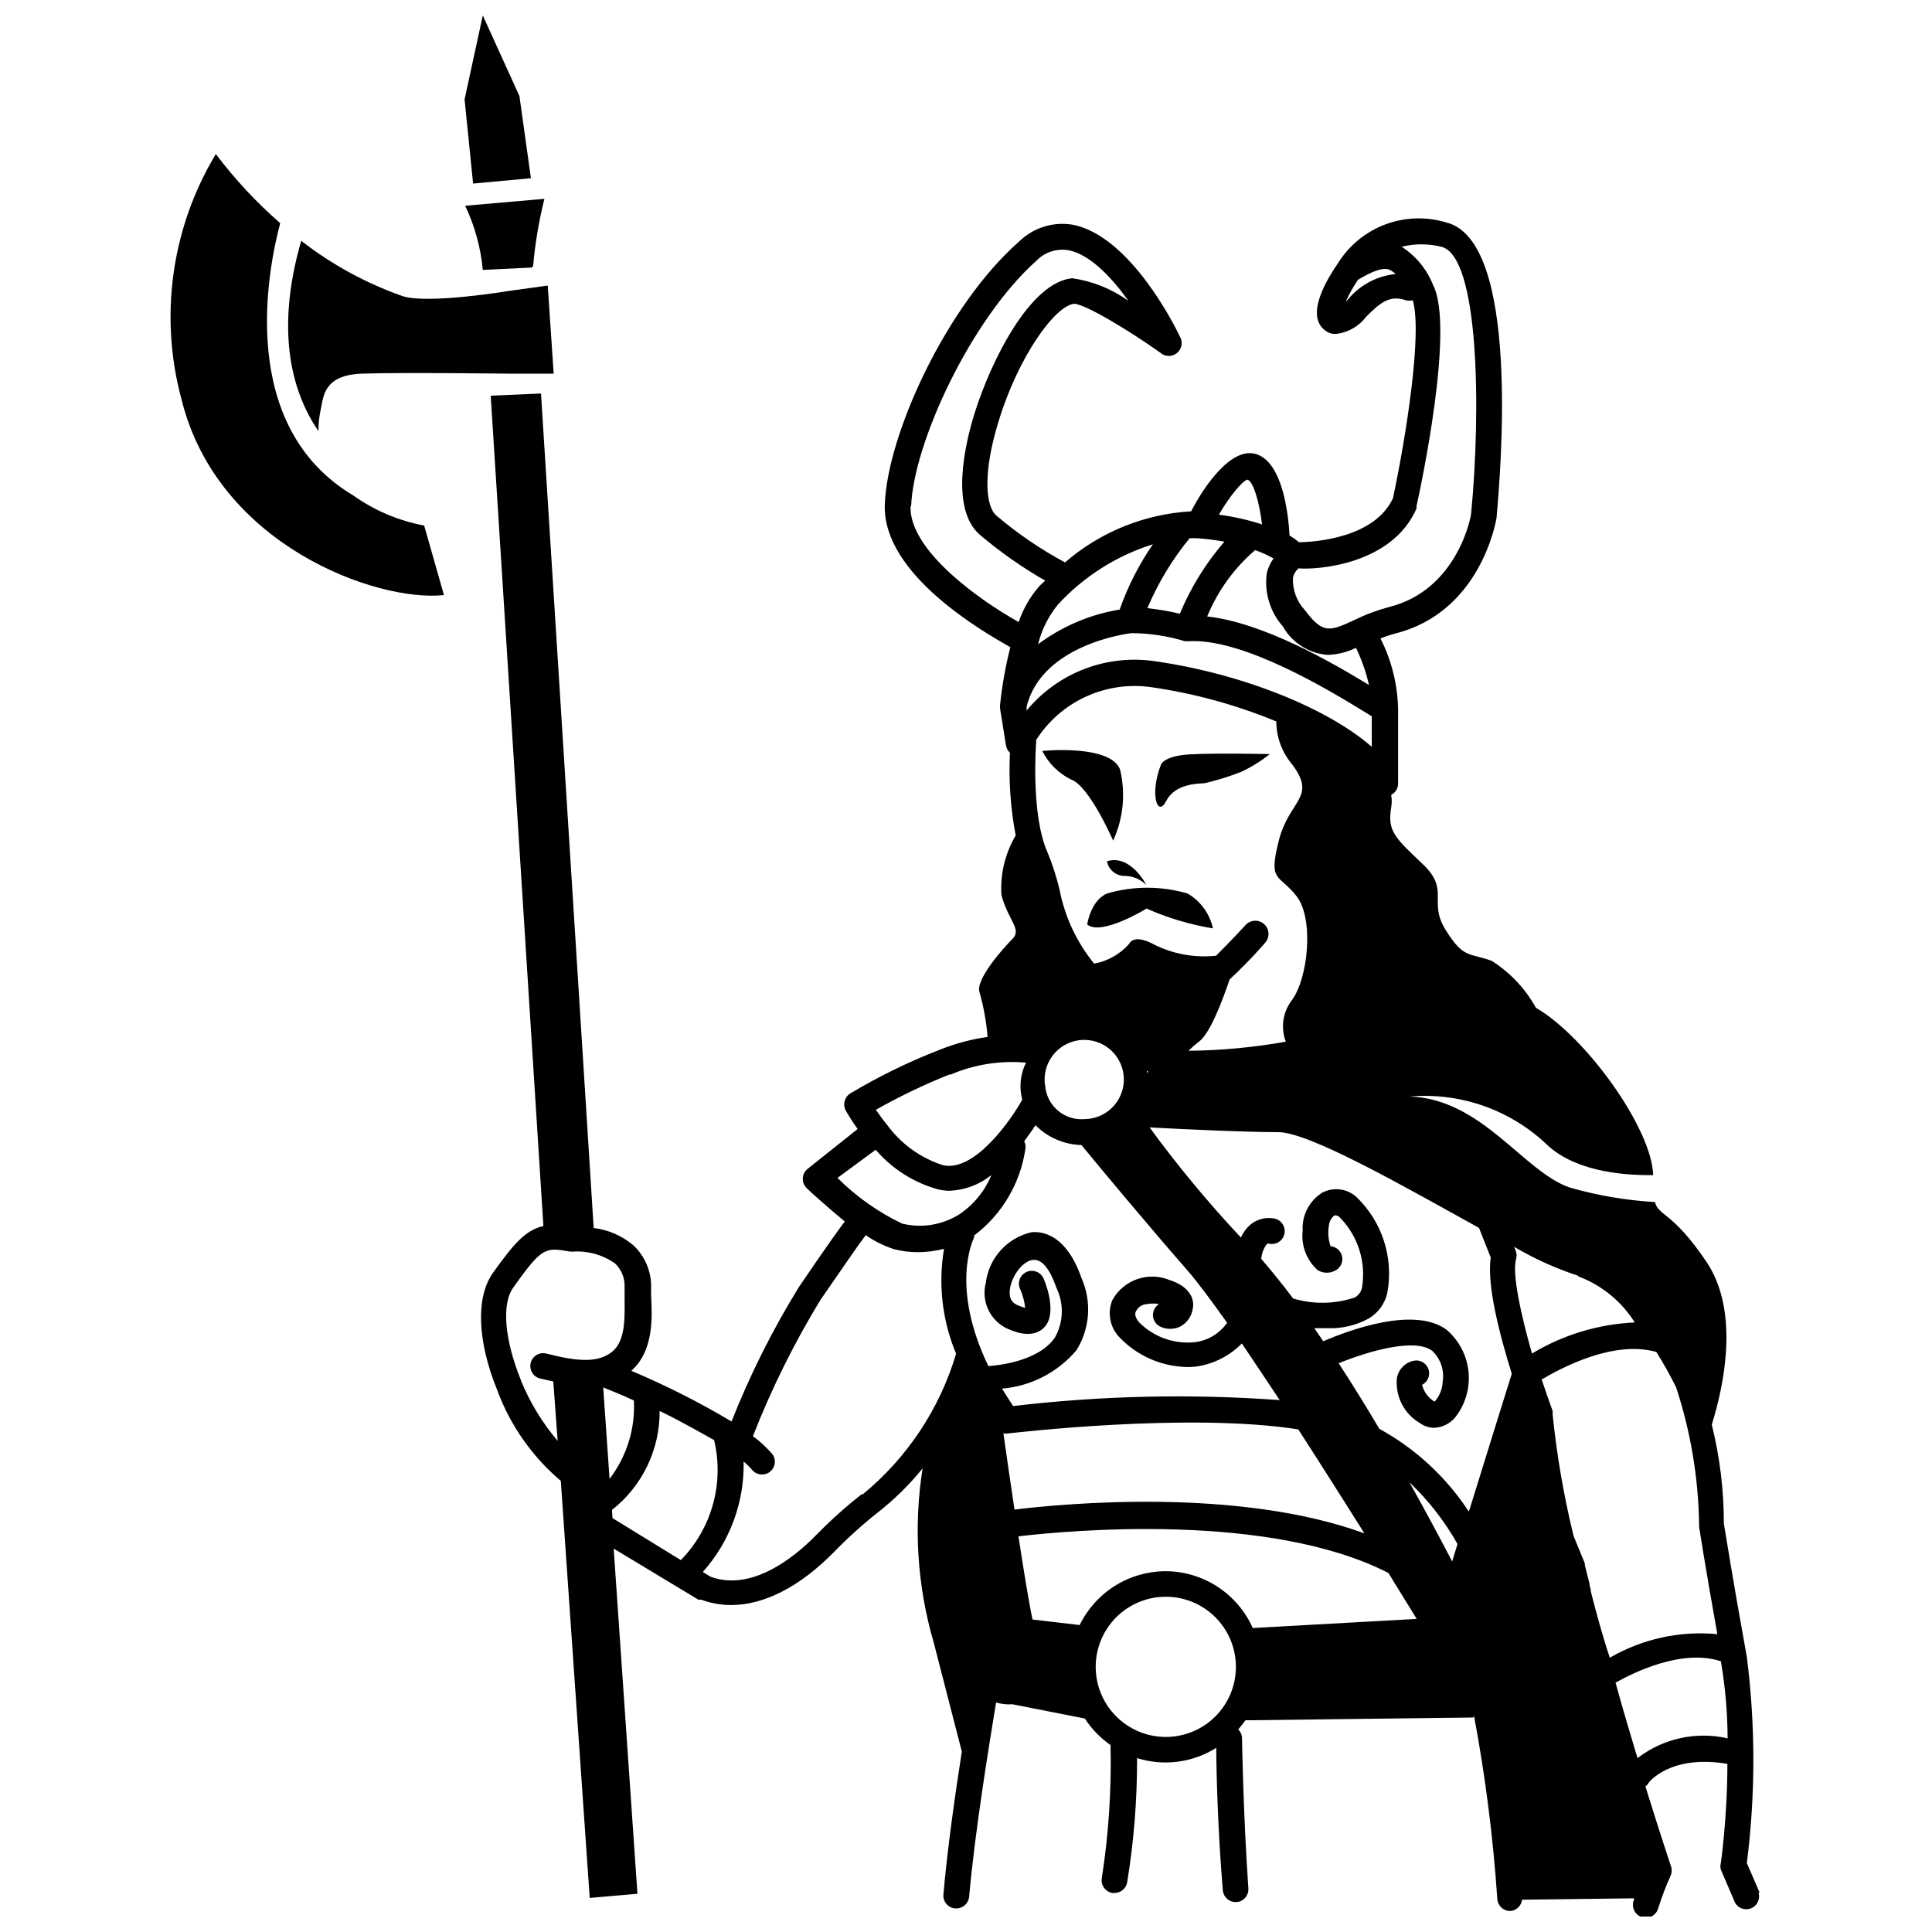 <?xml version="1.0" encoding="UTF-8"?>
<!-- Uploaded to: ICON Repo, www.iconrepo.com, Generator: ICON Repo Mixer Tools -->
<svg width="800px" height="800px" version="1.1" viewBox="144 144 512 512" xmlns="http://www.w3.org/2000/svg">
 <defs>
  <clipPath id="b">
   <path d="m271 201h340v450.9h-340z"/>
  </clipPath>
  <clipPath id="a">
   <path d="m267 148.09h18v44.906h-18z"/>
  </clipPath>
 </defs>
 <path d="m440.83 347.94c-2.57-6.769-20.625-4.934-20.625-4.934 1.668 3.316 4.379 5.988 7.715 7.609 4.828 1.785 11.074 16.164 11.074 16.164 2.703-5.894 3.352-12.531 1.836-18.84z"/>
 <path d="m459.56 343.9c-7.086 0.367-7.871 2.676-7.871 2.676-3.098 7.871-0.945 14.223 1.363 9.707 2.309-4.512 8.082-4.617 10.18-4.723h0.004c3.324-0.77 6.586-1.789 9.762-3.043 2.676-1.258 5.195-2.824 7.504-4.672 0 0-13.855-0.312-20.941 0.055z"/>
 <path d="m437.36 372.24c0.398 2.199 2.281 3.816 4.516 3.883 2.219-0.023 4.356 0.848 5.93 2.414 0 0-4.148-8.242-10.445-6.297z"/>
 <path d="m458.72 380.79c-6.973-2.039-14.387-2.039-21.359 0-4.305 1.836-5.246 8.188-5.246 8.188 3.672 3.203 15.742-4.199 15.742-4.199 5.613 2.492 11.523 4.258 17.582 5.25-0.844-3.887-3.281-7.238-6.719-9.238z"/>
 <g clip-path="url(#b)">
  <path d="m610.34 645.61-3.41-7.871c2.301-18.137 2.301-36.496 0-54.633-3.672-20.203-5.719-33.168-6.086-35.32h-0.004c0.012-8.844-1.066-17.656-3.199-26.238 3.098-9.973 7.559-29.914-1.469-43.242s-12.594-11.965-13.594-15.742v-0.004c-7.625-0.445-15.172-1.73-22.516-3.832-12.281-4.144-23.25-23.457-42.402-24.141 13.148-1.113 26.16 3.363 35.844 12.332 7.137 7.137 19.312 8.605 28.602 8.5-0.367-12.492-17.949-36.734-31.066-44.348l-0.004 0.004c-2.797-5.059-6.824-9.332-11.703-12.438-6.086-2.203-7.453-0.523-12.227-8.188-4.777-7.66 1.312-10.496-6.141-17.527s-9.289-8.762-8.293-14.902c0.203-1.113 0.203-2.25 0-3.359 1.129-0.574 1.836-1.73 1.84-2.992v-19.629c-0.117-6.551-1.715-12.992-4.672-18.84 1.281-0.52 2.598-0.957 3.938-1.312 22.461-5.668 26.609-29.391 26.816-30.598 1.102-12.488 6.348-73.625-13.383-78.352-5.289-1.586-10.953-1.395-16.117 0.551-5.168 1.941-9.555 5.531-12.484 10.211-2.731 3.938-6.926 11.074-5.246 15.43h-0.004c0.578 1.617 1.91 2.852 3.57 3.305 0.539 0.074 1.086 0.074 1.625 0 2.992-0.477 5.684-2.094 7.508-4.512 3.727-3.727 6.246-5.824 10.496-4.356v-0.004c0.598 0.176 1.234 0.176 1.836 0 2.57 8.605-1.73 36-5.246 52.48-4.879 10.496-20.57 11.598-24.875 11.652h-0.004c-0.797-0.652-1.641-1.246-2.519-1.785-0.367-6.141-1.891-18.996-8.555-21.465-6.664-2.465-14.117 8.398-17.527 15.062-12.332 0.695-24.09 5.457-33.43 13.539-6.469-3.481-12.555-7.633-18.156-12.383-2.832-2.363-3.777-11.02 0.578-25.086 5.246-17.215 15.008-30.598 19.996-31.066 2.731 0 13.961 6.664 22.777 12.91l-0.004-0.004c1.242 1.156 3.148 1.219 4.465 0.152 1.32-1.07 1.652-2.945 0.781-4.402-1.258-2.676-12.961-26.238-28.023-29.547-5.242-1.012-10.645 0.594-14.484 4.305-19.418 17.004-35.16 51.535-35.688 69.957-0.523 18.422 26.238 33.641 33.273 37.629v-0.004c-1.285 5.055-2.199 10.191-2.731 15.379-0.004 0.121-0.004 0.246 0 0.367-0.008 0.156-0.008 0.316 0 0.473l1.574 9.812c0.121 0.746 0.492 1.434 1.051 1.941-0.359 7.348 0.152 14.711 1.523 21.938-2.816 4.75-4.133 10.234-3.781 15.742 1.73 6.719 5.512 9.078 2.938 11.652-2.57 2.57-10.023 10.969-8.711 14.273h0.004c1.078 3.824 1.781 7.746 2.098 11.703-4.352 0.633-8.617 1.777-12.699 3.414-8.223 3.188-16.156 7.066-23.723 11.598-1.512 0.965-2.016 2.938-1.152 4.512 0.957 1.684 2.012 3.312 3.148 4.883l-13.172 10.496c-0.816 0.605-1.316 1.547-1.367 2.559-0.051 1.016 0.355 2 1.102 2.688 0.789 0.789 5.246 4.828 10.023 8.766-1.312 1.73-4.934 6.719-12.121 17.32v-0.004c-7.004 11.348-12.992 23.289-17.895 35.688-8.531-5.09-17.402-9.578-26.555-13.434 5.93-5.246 5.562-14.012 5.246-19.891v-2.203-0.004c0.09-4.227-1.629-8.293-4.723-11.176-2.981-2.512-6.629-4.102-10.496-4.566l-13.961-221.15-13.328 0.578 13.961 220.05c-4.723 1.051-7.926 4.777-13.383 12.438-4.566 6.453-4.144 18.055 1.156 31.066h-0.004c3.453 9.332 9.254 17.609 16.848 24.035l7.66 110.52 12.648-1.102-6.297-91.473 22.461 13.539h0.734c2.539 0.938 5.223 1.414 7.926 1.418 8.711 0 18.105-4.777 27.184-13.961 3.629-3.75 7.504-7.258 11.598-10.496 4.418-3.453 8.434-7.398 11.965-11.754-2.438 15.406-1.434 31.16 2.941 46.129l7.453 28.918c-1.836 11.754-3.883 26.238-4.879 37.891h-0.004c-0.152 1.867 1.23 3.508 3.098 3.672h0.316-0.004c1.77 0.008 3.25-1.336 3.414-3.094 1.469-16.848 5.246-39.988 7.137-51.484 1.391 0.422 2.852 0.582 4.301 0.473l19.211 3.777c1.797 2.762 4.113 5.152 6.82 7.035 0.273 11.801-0.5 23.602-2.309 35.266-0.316 1.855 0.926 3.613 2.781 3.934h0.578c1.66 0 3.078-1.195 3.359-2.832 1.777-10.879 2.656-21.883 2.621-32.906 7.062 2.211 14.734 1.215 20.992-2.727 0 6.035 0.418 22.043 1.73 37.734l0.004-0.004c0.137 1.781 1.625 3.156 3.41 3.148h0.262c1.867-0.164 3.25-1.805 3.098-3.672-1.363-19.469-1.68-39.727-1.68-39.727-0.012-0.887-0.371-1.734-0.996-2.363 0.676-0.766 1.309-1.57 1.887-2.414l60.301-0.734 0.316-0.316v0.004c2.992 15.977 5.043 32.113 6.141 48.332 0.082 1.824 1.586 3.258 3.41 3.254 1.641-0.094 2.973-1.359 3.148-2.992l29.652-0.367v0.422c-0.367 0.875-0.352 1.859 0.043 2.723 0.391 0.863 1.125 1.523 2.027 1.824 0.898 0.301 1.883 0.211 2.711-0.242 0.832-0.457 1.438-1.234 1.672-2.152 0.93-2.949 2.035-5.844 3.309-8.66 0.332-0.824 0.332-1.75 0-2.574 0 0-2.781-8.344-6.719-20.992 0.281-0.203 0.527-0.453 0.734-0.734 0-0.316 5.824-7.82 20.992-5.246 0 14.223-1.73 26.238-1.73 26.238-0.16 0.586-0.16 1.203 0 1.785l3.727 8.711h-0.004c0.84 1.555 2.727 2.211 4.348 1.516 1.621-0.695 2.445-2.512 1.898-4.191zm-157.44-85.227c-4.75 0.012-9.406 1.352-13.43 3.875-4.027 2.523-7.266 6.129-9.348 10.398l-12.488-1.469c-0.945-4.356-2.309-12.754-3.727-22.043 13.801-1.625 66.598-6.402 98.031 9.707l7.504 12.176-43.453 2.414v0.004c-1.984-4.461-5.215-8.254-9.301-10.926-4.086-2.668-8.855-4.106-13.738-4.137zm-37.473-113.93c1.156-1.574 2.152-2.992 2.992-4.25v-0.004c3.231 3.254 7.594 5.133 12.176 5.25 5.512 6.719 17.422 20.992 28.129 33.273 2.57 2.938 6.191 7.82 10.496 13.855l-0.316 0.367 0.004-0.004c-1.938 2.586-4.828 4.289-8.031 4.727-5.543 0.656-11.082-1.281-15.008-5.25-1.363-1.625-0.996-2.519-0.891-2.781h-0.004c0.551-1.223 1.758-2.023 3.098-2.047 1.023-0.188 2.074-0.188 3.098 0-1.066 0.656-1.688 1.836-1.621 3.086 0.066 1.246 0.809 2.359 1.934 2.898 1.664 0.785 3.586 0.785 5.25 0 1.809-0.949 3.055-2.703 3.359-4.727 0.684-3.203-1.625-6.191-5.984-7.559v0.004c-5.699-2.445-12.324-0.18-15.324 5.246-1.395 3.398-0.629 7.301 1.941 9.922 4.711 4.91 11.195 7.727 18 7.816 1.309 0.023 2.613-0.117 3.883-0.418 3.992-0.879 7.641-2.902 10.496-5.824 3.148 4.672 6.559 9.762 10.023 15.008h0.004c-23.543-1.715-47.195-1.188-70.641 1.574-1.051-1.574-1.996-3.098-2.938-4.617 7.668-0.645 14.766-4.309 19.73-10.184 3.594-5.769 4.082-12.945 1.312-19.152-3.883-11.125-9.918-12.387-13.172-12.121v-0.004c-3.168 0.711-6.035 2.383-8.215 4.789-2.18 2.406-3.562 5.426-3.961 8.645-1.223 4.711 0.949 9.641 5.25 11.914 1.68 0.789 6.824 3.203 10.129 0s1.156-10.18 0-12.91c-0.336-0.867-1.012-1.562-1.871-1.926-0.859-0.359-1.828-0.352-2.68 0.023-0.855 0.371-1.52 1.078-1.84 1.953s-0.27 1.844 0.145 2.68c0.676 1.551 1.121 3.195 1.312 4.879-0.797-0.199-1.57-0.48-2.309-0.84-1.523-0.734-2.098-2.203-1.68-4.512 0.684-3.621 3.621-7.191 6.141-7.348s4.461 2.676 6.191 7.559c1.965 4.156 1.785 9.008-0.473 13.016-4.461 6.508-15.742 7.453-17.633 7.559-10.129-20.992-4.094-33.43-3.777-34.059l-0.004-0.004c0.016-0.176 0.016-0.352 0-0.523 7.383-5.574 12.27-13.836 13.594-22.988 0.105-0.68-0.004-1.379-0.316-1.992zm34.113-158.23v-0.004c-3.691 5.359-6.656 11.184-8.816 17.32-7.836 1.289-15.25 4.438-21.621 9.184 0.953-3.844 2.746-7.43 5.246-10.496 6.863-7.461 15.57-12.98 25.246-16.008zm11.809-1.574v-0.004c2.394 0.176 4.773 0.477 7.137 0.895-4.934 5.695-8.918 12.145-11.809 19.102-2.836-0.668-5.707-1.16-8.605-1.469 2.82-6.68 6.586-12.918 11.18-18.527 0.699-0.039 1.398-0.039 2.098 0zm41.984 29.023v-0.004c1.527 3.144 2.691 6.453 3.465 9.863-9.656-5.879-27.973-16.531-42.875-18.156h-0.004c2.785-6.781 7.137-12.809 12.703-17.582 1.691 0.578 3.324 1.316 4.879 2.207-0.844 1.164-1.449 2.484-1.785 3.883-0.711 5.102 0.84 10.258 4.25 14.117 2.449 4.336 6.898 7.168 11.863 7.555 2.586-0.086 5.121-0.711 7.453-1.836zm-82.34 116.19c-0.75-4.332 1.281-8.672 5.086-10.871s8.578-1.797 11.961 1.012c3.379 2.805 4.656 7.422 3.191 11.566-1.461 4.144-5.348 6.938-9.742 7.004-5.305 0.484-10-3.41-10.496-8.711zm26.977-3.516v-0.629l0.316 0.316zm13.699-8.238c2.938-2.098 6.141-10.496 8.188-16.531 5.246-4.879 9.238-9.5 9.445-9.762l-0.004-0.004c1.273-1.449 1.133-3.656-0.316-4.934-1.449-1.273-3.656-1.133-4.934 0.316 0 0-3.516 3.832-7.766 8.082-5.785 0.625-11.629-0.473-16.793-3.148 0 0-4.777-2.731-6.246 0-2.418 2.742-5.691 4.594-9.289 5.246-4.648-5.715-7.805-12.492-9.184-19.73-0.801-3.312-1.855-6.559-3.148-9.711-4.512-10.078-3.043-28.918-3.043-29.074 0.027-0.242 0.027-0.488 0-0.734 3.199-5.027 7.785-9.023 13.203-11.508 5.418-2.488 11.438-3.356 17.34-2.504 11.371 1.641 22.496 4.691 33.113 9.078 0.012 4.199 1.52 8.258 4.25 11.441 6.559 8.871-0.84 9.184-3.621 20.258-2.781 11.074 0 8.555 4.723 14.59 4.723 6.035 3.043 21.832-1.207 27.551-2.422 3.141-3.039 7.316-1.625 11.023-8.508 1.52-17.125 2.328-25.77 2.414 0.82-0.832 1.695-1.605 2.625-2.309zm-11.551-100.87c-12.859-1.922-25.785 3.039-34.059 13.07v-0.996c4.039-16.637 27.133-19.469 27.816-19.523h-0.004c4.805 0.027 9.574 0.754 14.172 2.148h1.051c14.434-0.84 37.473 13.172 46.129 18.473l2.309 1.418v8.082c-11.598-10.129-34.059-19.312-57.414-22.672zm78.719 238.57c-2.887-5.562-6.769-12.859-11.336-20.992 5.047 4.789 9.348 10.309 12.754 16.375zm-118.92-33.953c0.449 0.094 0.914 0.094 1.363 0 0.523 0 47.23-5.668 76.777-1.051 6.141 9.5 12.227 19.156 17.527 27.551-33.641-12.281-79.875-7.871-92.734-6.297-1.047-7.031-2.094-14.219-2.934-20.203zm155.66 41.984c0.023-0.543-0.082-1.082-0.316-1.574v-0.473l-1.258-4.984v-0.473l-2.992-7.293v-0.004c-2.602-10.633-4.461-21.434-5.562-32.328 0.035-0.277 0.035-0.559 0-0.84-0.891-2.465-1.891-5.246-2.887-8.293 5.246-3.098 19.051-10.496 30.387-7.293 1.941 3.098 3.727 6.297 5.246 9.395 3.856 11.746 5.906 24.008 6.09 36.371-0.02 0.207-0.02 0.418 0 0.629 0 0 1.625 10.496 4.828 28.391-9.918-0.945-19.883 1.238-28.496 6.246-1.945-5.824-3.519-11.652-5.039-17.582zm-3.359-83.602c6.211 2.316 11.484 6.613 15.008 12.227-9.621 0.434-18.988 3.266-27.234 8.242-2.992-10.496-5.246-20.992-4.25-24.93h-0.004c0.234-0.699 0.234-1.453 0-2.152l-0.473-1.207c5.356 3.172 11.039 5.738 16.953 7.664zm-26.238-12.754 3.098 7.82c-1.156 7.086 2.414 20.676 5.562 30.754-1.258 3.938-5.879 18.895-11.074 35.582l-0.316 0.945c-5.988-9.148-14.133-16.684-23.723-21.938-3.41-5.773-7.031-11.652-10.758-17.371 7.871-3.203 20.152-6.769 24.77-3.305 2.246 2.109 3.289 5.199 2.781 8.238-0.074 1.949-0.84 3.805-2.148 5.246-1.648-0.992-2.836-2.594-3.309-4.461 1.52-0.762 2.246-2.523 1.703-4.133-0.539-1.609-2.184-2.578-3.856-2.269-2.297 0.457-4.082 2.266-4.512 4.566-0.496 4.84 1.887 9.52 6.086 11.965 1.102 0.805 2.422 1.242 3.781 1.262 2.496-0.109 4.781-1.418 6.141-3.516 2.402-3.43 3.441-7.625 2.918-11.777-0.523-4.152-2.574-7.961-5.754-10.684-8.5-6.297-25.664 0-32.695 3.043l-2.363-3.465h3.621 0.004c3.648 0.121 7.266-0.711 10.496-2.414 2.703-1.477 4.621-4.066 5.246-7.086 1.672-9.305-1.441-18.828-8.293-25.348-2.461-2.168-6.004-2.606-8.922-1.102-3.469 2.137-5.484 6.008-5.246 10.078-0.461 3.938 1.027 7.856 3.988 10.496 1.484 0.895 3.344 0.895 4.828 0 1.289-0.746 1.945-2.242 1.621-3.695-0.324-1.453-1.555-2.527-3.039-2.656-0.621-1.805-0.766-3.738-0.418-5.617 0.117-1.02 0.648-1.949 1.469-2.57 0.262 0 0.891 0 1.418 0.578 4.793 4.887 6.977 11.766 5.875 18.523-0.207 1.141-0.922 2.125-1.941 2.68-5.281 1.766-10.984 1.859-16.32 0.262-2.832-3.777-5.668-7.242-8.449-10.496 0.098-1.453 0.629-2.84 1.523-3.988 0.23-0.113 0.5-0.113 0.734 0 0.918 0.148 1.859-0.086 2.602-0.648 0.742-0.559 1.223-1.402 1.332-2.324 0.105-0.926-0.168-1.855-0.762-2.57-0.594-0.719-1.457-1.16-2.387-1.227-2.125-0.297-4.273 0.312-5.93 1.68-1.078 0.938-1.938 2.102-2.519 3.41-8.648-9.227-16.727-18.969-24.191-29.18 10.496 0.578 25.77 1.258 34.059 1.258 8.293 0.004 33.062 14.223 53.109 25.297zm-34.797-246.08-0.578 0.578c0.93-2.027 2.019-3.973 3.254-5.824 3.832-2.309 6.402-3.203 8.031-2.781 0.742 0.25 1.41 0.684 1.941 1.258-4.949 0.484-9.5 2.922-12.648 6.769zm18.211 55.367c0.02-0.211 0.02-0.422 0-0.629 1.051-4.777 10.18-47.23 4.41-58.566v-0.004c-1.652-4.18-4.57-7.738-8.348-10.18 3.449-0.852 7.051-0.852 10.496 0 10.129 2.414 10.496 43.664 7.926 70.586 0 0.84-3.621 20.363-21.727 24.875-3.223 0.867-6.348 2.043-9.34 3.516-6.297 2.887-8.188 3.777-12.961-2.625l-0.004 0.004c-2.195-2.336-3.352-5.461-3.199-8.66 0.211-0.961 0.727-1.824 1.469-2.469 4.828 0.422 24.719-0.891 31.277-15.848zm-44.715-7.609c1.469 0.523 3.043 5.773 3.777 11.809h0.004c-3.727-1.207-7.559-2.07-11.441-2.574 2.887-5.035 6.457-9.184 7.609-9.289zm-89.215 6.981c0.629-16.688 15.742-49.438 33.219-65.074v-0.004c2.238-2.285 5.465-3.309 8.609-2.727 5.617 1.156 11.336 7.191 15.742 13.383-4.398-3.156-9.492-5.207-14.852-5.984-11.18 0.996-21.621 21.988-25.926 35.844-2.309 7.398-6.769 25.402 1.625 32.328h0.004c5.332 4.492 11.059 8.496 17.109 11.965l-1.469 1.363-0.004 0.004c-2.473 2.797-4.363 6.062-5.562 9.602-10.234-5.668-29.125-19.051-28.652-30.699zm10.496 150.62c6.285-2.68 13.137-3.762 19.941-3.148-1.516 3.039-1.867 6.531-0.996 9.812-2.887 5.246-12.594 19.262-20.992 17.371-5.992-1.922-11.215-5.711-14.902-10.809-1.156-1.418-2.152-2.781-2.887-3.883v-0.004c6.273-3.543 12.777-6.664 19.469-9.34zm-19.891 19.941c4.348 5.062 10.102 8.719 16.531 10.496 1.016 0.238 2.055 0.359 3.098 0.367 4.019-0.176 7.879-1.629 11.02-4.144-1.758 4.293-4.777 7.953-8.656 10.496-4.477 2.746-9.855 3.594-14.957 2.359-6.367-3.035-12.172-7.137-17.164-12.121zm-70.531 87.223-1.68-24.246c2.203 0.891 5.246 2.098 8.133 3.465 0.387 7.473-1.902 14.84-6.453 20.781zm-23.512-26.238c-4.25-10.496-5.246-20.203-1.891-24.613 7.609-10.758 8.449-10.496 14.957-9.395h0.84c3.941-0.23 7.844 0.879 11.074 3.148 1.695 1.625 2.613 3.898 2.519 6.246v2.363c0 4.934 0.473 11.703-3.254 14.746-3.727 3.043-9.133 2.676-17.477 0.523-1.824-0.465-3.684 0.641-4.144 2.465-0.465 1.828 0.641 3.684 2.465 4.148l3.516 0.789 1.156 15.742c-4.055-4.777-7.332-10.16-9.711-15.957zm24.141 34.48v-0.004c8.043-6.32 12.711-16.008 12.648-26.238 4.934 2.363 10.023 5.246 14.434 7.715h-0.004c2.727 11.41-0.602 23.422-8.816 31.801l-18.105-11.125zm66.281-4.25v-0.004c-4.332 3.398-8.434 7.078-12.277 11.02-5.719 5.824-16.949 14.906-27.867 10.914l-2.047-1.258c7.184-8.035 11.051-18.504 10.809-29.281 0.891 0.75 1.715 1.574 2.469 2.465 1.238 1.234 3.211 1.328 4.566 0.219 1.352-1.109 1.645-3.062 0.68-4.519-1.559-1.824-3.316-3.461-5.246-4.883 4.902-12.531 10.891-24.613 17.895-36.105 7.242-10.496 10.863-15.742 12.02-17.16 2.297 1.613 4.828 2.867 7.504 3.727 2.055 0.527 4.172 0.789 6.297 0.785 2.336-0.004 4.664-0.301 6.926-0.891-1.586 9.387-0.477 19.031 3.203 27.812-4.367 14.664-13.031 27.68-24.875 37.367zm80.504 64.391c-4.926 0-9.652-1.957-13.137-5.441-3.481-3.484-5.441-8.211-5.441-13.137 0-4.93 1.961-9.652 5.441-13.137 3.484-3.484 8.211-5.441 13.137-5.441 4.93 0 9.656 1.957 13.137 5.441 3.484 3.484 5.441 8.207 5.441 13.137 0 4.926-1.957 9.652-5.441 13.137-3.481 3.484-8.207 5.441-13.137 5.441zm125.01 5.613c-1.836-6.035-3.832-12.805-5.824-19.996 4.672-2.625 17.582-9.078 27.918-5.668l0.004 0.004c1.145 6.742 1.742 13.57 1.781 20.414-8.344-1.906-17.102 0.02-23.879 5.246z"/>
 </g>
 <g clip-path="url(#a)">
  <path d="m284.7 191.23-3.043-21.781-9.711-21.359-4.828 22.25 2.258 22.305z"/>
 </g>
 <path d="m237.62 275.3c-30.859-18.367-22.672-59.773-19.363-72.16h-0.004c-6.301-5.5-12.016-11.637-17.055-18.316-11.781 19.547-15.059 43.055-9.078 65.078 9.551 38.625 51.797 53.738 69.535 51.797l-5.246-18.422c-6.769-1.266-13.18-3.988-18.789-7.977z"/>
 <path d="m229.07 252.16c0.684-3.148 0.789-8.766 10.758-9.133 9.973-0.367 39.516 0 39.516 0h11.387l-1.574-23.355-9.863 1.371s-21.988 3.672-28.652 1.418v-0.004c-9.672-3.398-18.73-8.344-26.816-14.641-7.242 25.031-1.891 41.039 4.566 50.434h-0.004c-0.004-2.051 0.223-4.09 0.684-6.09z"/>
 <path d="m271.95 215.53 12.961-0.629 0.367-0.418 0.004-0.004c0.531-6 1.531-11.945 2.992-17.789l-20.992 1.836c2.535 5.352 4.113 11.105 4.668 17.004z"/>
</svg>